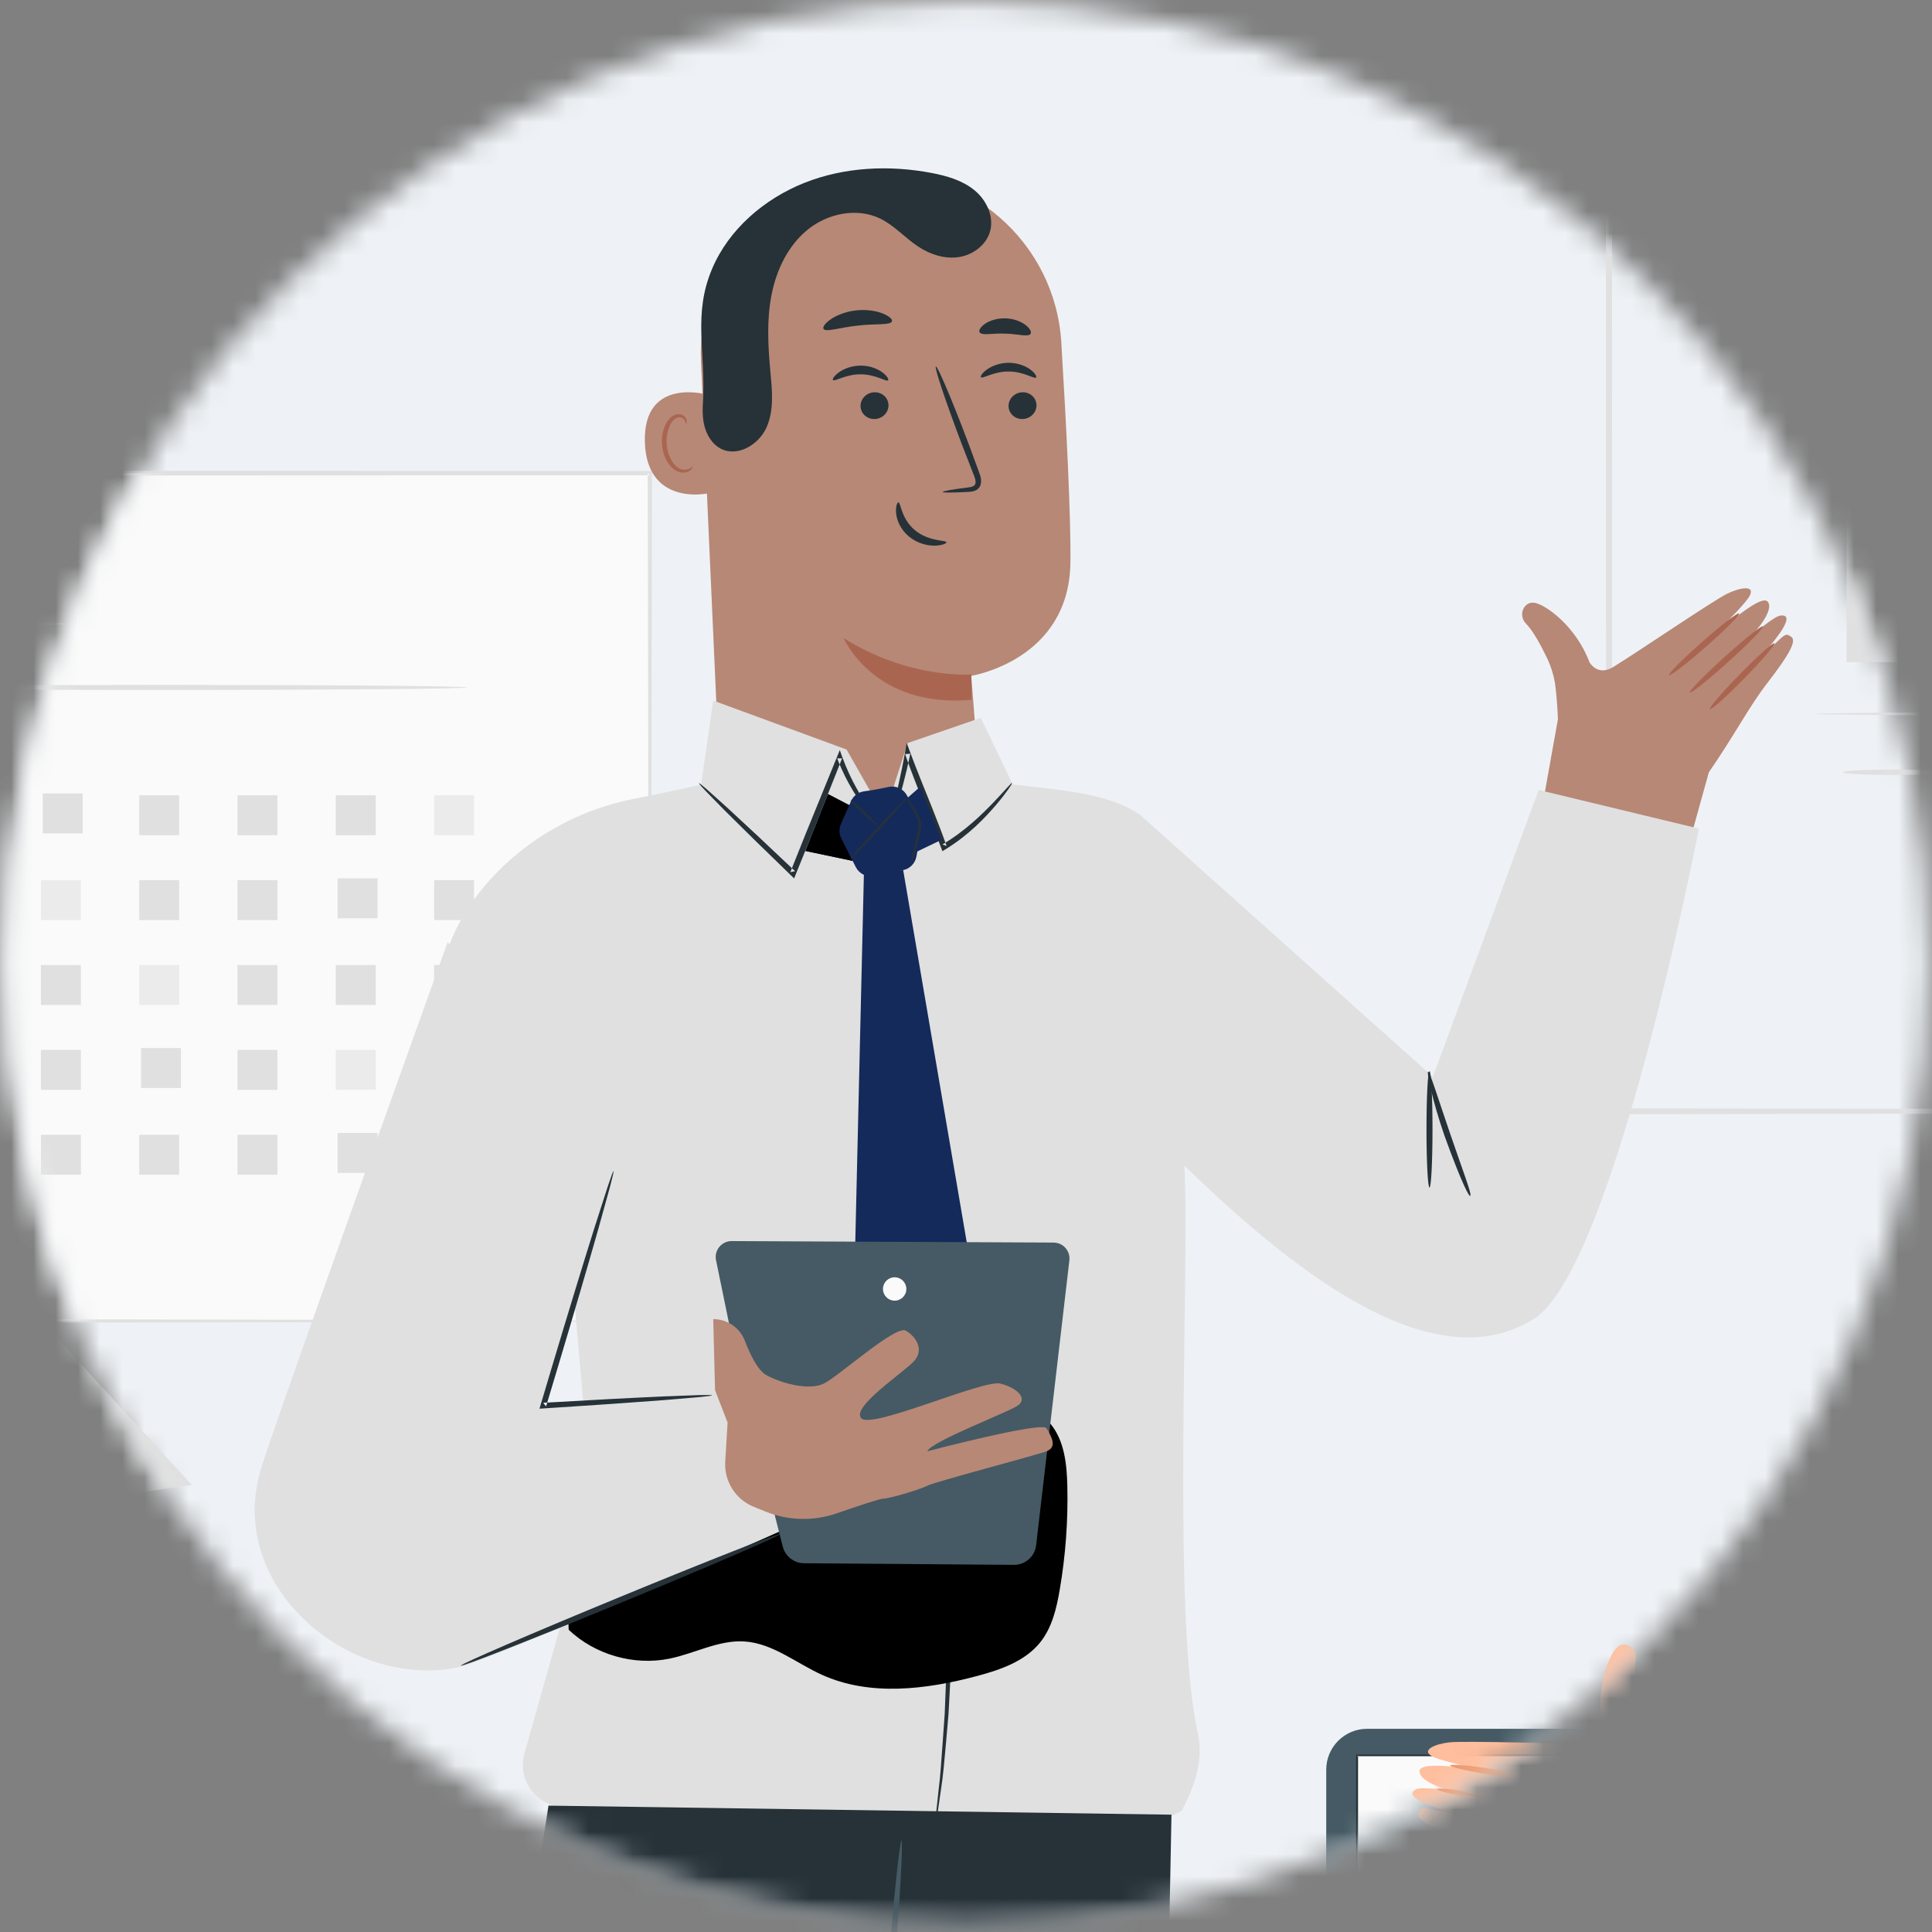 <?xml version="1.0" encoding="UTF-8"?> <svg xmlns="http://www.w3.org/2000/svg" xmlns:xlink="http://www.w3.org/1999/xlink" width="87" height="87" viewBox="0 0 87 87"><rect x="0" y="0" width="87" height="87" fill="#808080" stroke="none"/><defs><path id="prefix__a" d="M.25 43.357c0 23.924 19.394 43.319 43.318 43.319 23.925 0 43.32-19.395 43.32-43.32 0-23.924-19.395-43.318-43.32-43.318C19.644.038.25 19.432.25 43.357z"></path></defs><g fill="none" fill-rule="evenodd"><mask id="prefix__b" fill="#fff"><use xlink:href="#prefix__a"></use></mask><path fill="#EEF2F6" d="M-225.209 239.324L237.419 239.324 237.419 -78.19 -225.209 -78.19z" mask="url(#prefix__b)"></path><path fill="#FAFAFA" d="M-13.41 59.485L29.265 59.485 29.265 21.306 -13.41 21.306z" mask="url(#prefix__b)"></path><path fill="#E0E0E0" d="M29.265 59.485s-.008-.245-.01-.709l-.012-2.045-.025-7.75-.05-27.675.097.097-42.671.017h-.004l.114-.114-.014 38.179-.1-.1 30.866.05 8.705.027c1.005.005 1.777.01 2.305.011l.594.006c.134.002.205.006.205.006s-.063.004-.194.006l-.583.005-2.285.012-8.683.027-30.93.05h-.1v-.1l-.014-38.18v-.113H-13.406l42.67.017h.098v.097l-.05 27.736-.025 7.728c-.005.885-.01 1.563-.01 2.027-.005.458-.012.688-.012.688" mask="url(#prefix__b)"></path><path fill="#E0E0E0" d="M2.953 28.09c0 .062-2.246.113-5.016.113-2.772 0-5.017-.051-5.017-.114s2.245-.114 5.017-.114c2.77 0 5.016.051 5.016.114M21.035 30.956c0 .063-6.17.114-13.781.114-7.613 0-13.783-.05-13.783-.114 0-.063 6.17-.114 13.783-.114 7.61 0 13.781.051 13.781.114M1.926 37.528L3.724 37.528 3.724 35.73 1.926 35.73zM6.27 37.61L8.068 37.61 8.068 35.812 6.27 35.812zM10.695 37.61L12.493 37.61 12.493 35.812 10.695 35.812zM15.121 37.61L16.919 37.61 16.919 35.812 15.121 35.812z" mask="url(#prefix__b)"></path><path fill="#EBEBEB" d="M19.547 37.61L21.345 37.61 21.345 35.812 19.547 35.812zM1.844 41.432L3.642 41.432 3.642 39.634 1.844 39.634z" mask="url(#prefix__b)"></path><path fill="#E0E0E0" d="M6.27 41.432L8.068 41.432 8.068 39.634 6.27 39.634zM10.695 41.432L12.493 41.432 12.493 39.634 10.695 39.634zM15.202 41.351L17.001 41.351 17.001 39.553 15.202 39.553zM19.547 41.432L21.345 41.432 21.345 39.634 19.547 39.634zM1.844 45.254L3.642 45.254 3.642 43.456 1.844 43.456z" mask="url(#prefix__b)"></path><path fill="#EBEBEB" d="M6.27 45.254L8.068 45.254 8.068 43.456 6.27 43.456z" mask="url(#prefix__b)"></path><path fill="#E0E0E0" d="M10.695 45.254L12.493 45.254 12.493 43.456 10.695 43.456zM15.121 45.254L16.919 45.254 16.919 43.456 15.121 43.456zM19.547 45.254L21.345 45.254 21.345 43.456 19.547 43.456zM1.844 49.077L3.642 49.077 3.642 47.278 1.844 47.278zM6.352 48.995L8.15 48.995 8.15 47.196 6.352 47.196zM10.695 49.077L12.493 49.077 12.493 47.278 10.695 47.278z" mask="url(#prefix__b)"></path><path fill="#EBEBEB" d="M15.121 49.077L16.919 49.077 16.919 47.278 15.121 47.278z" mask="url(#prefix__b)"></path><path fill="#E0E0E0" d="M19.547 49.077L21.345 49.077 21.345 47.278 19.547 47.278zM1.844 52.899L3.642 52.899 3.642 51.1 1.844 51.1zM6.27 52.899L8.068 52.899 8.068 51.1 6.27 51.1zM10.695 52.899L12.493 52.899 12.493 51.1 10.695 51.1zM15.202 52.817L17.001 52.817 17.001 51.019 15.202 51.019zM19.547 52.899L21.345 52.899 21.345 51.1 19.547 51.1zM155.221 50.042s-.008-.417-.012-1.213l-.015-3.514-.03-13.34-.062-47.785.12.118-82.76.025h-.006l.143-.143-.015 65.852-.128-.128c24.576.025 45.251.048 59.788.064l16.936.034 4.489.016 1.156.006c.26.003.396.008.396.008s-.126.005-.381.008l-1.143.007-4.463.015-16.907.034-59.871.064h-.129v-.128c-.005-19.61-.01-42.078-.014-65.852v-.144h.15c30.642.01 59.118.017 82.758.024h.12v.12l-.062 47.86c-.014 5.74-.023 10.24-.03 13.313l-.015 3.492c-.004.787-.013 1.187-.013 1.187" mask="url(#prefix__b)"></path><path fill="#E0E0E0" d="M83.154 29.817L86.147 29.817 86.147-3.606 83.154-3.606zM145.147 32.145c0 .069-14.196.124-31.703.124-17.514 0-31.706-.055-31.706-.124 0-.067 14.192-.123 31.706-.123 17.507 0 31.703.056 31.703.123M87.424 34.776c0 .068-.995.123-2.221.123-1.227 0-2.221-.055-2.221-.123s.994-.123 2.22-.123c1.227 0 2.222.055 2.222.123M-5.531 52.929L-6.854 60.104-10.197 69.584 8.64 66.868 1.038 58.592-2.136 52.439zM3.14-14.73c.031.007-.137.501-.18 1.422-.046.914.1 2.28.897 3.733.374.734.86 1.508 1.24 2.424.385.911.546 2.021.317 3.124C5.194-2.93 4.628-1.83 3.72-1 2.82-.157 1.548.313.253.325-1.047.347-2.315-.1-3.265-.878c-.955-.783-1.546-1.88-1.787-2.972-.247-1.097-.148-2.207.222-3.135.368-.934.956-1.657 1.444-2.321.498-.662.929-1.272 1.18-1.872.263-.596.37-1.154.378-1.609.002-.925-.364-1.36-.32-1.372 0 0 .09.096.196.32.107.222.222.578.236 1.052.007.47-.087 1.052-.342 1.67-.246.626-.676 1.262-1.164 1.93-.48.674-1.047 1.395-1.386 2.289-.342.886-.43 1.944-.186 2.989.236 1.041.806 2.08 1.707 2.814C-2.19-.364-.985.06.249.038 1.482.026 2.68-.415 3.532-1.208c.86-.783 1.408-1.827 1.622-2.872.225-1.053.085-2.095-.279-2.983-.357-.893-.832-1.671-1.2-2.42-.789-1.491-.91-2.91-.827-3.831.036-.467.112-.823.174-1.06.062-.238.11-.358.118-.356" mask="url(#prefix__b)"></path><path fill="#B78876" d="M76.951 34.778c1.164-1.685 1.803-2.948 2.626-4.01 1.013-1.31 1.339-1.92 1.082-2.094-.343-.232-.2-.158-2.381 1.959 0 0 3.086-3.049 1.898-2.914-.526.06-3.115 2.568-3.115 2.568 2.265-1.824 2.83-2.87 2.536-3.198-.426-.474-3.546 2.594-3.546 2.594s2.426-2.293 2.725-2.827c.3-.533-.428-.4-1-.121-.64.314-4.1 2.675-5.136 3.304-.71.432-1.063-.217-1.063-.217-.62-1.643-1.98-2.593-2.47-2.677-.49-.084-.769.56-.381.948.314.315.677.996.928 1.519.207.43.345.89.396 1.362.06.55.09 1.017.105 1.414l-1.569 8.756 5.518 3.883 2.847-10.249z" mask="url(#prefix__b)"></path><path fill="#AA6550" d="M76.994 31.937c.053.056.748-.565 1.555-1.388.807-.824 1.414-1.532 1.357-1.583-.057-.05-.753.571-1.554 1.39-.801.817-1.41 1.525-1.358 1.581M76.093 31.185c.051.057.83-.563 1.74-1.386s1.605-1.535 1.554-1.591c-.051-.057-.83.563-1.74 1.386-.909.823-1.605 1.535-1.554 1.591M75.162 30.4c.05.057.797-.518 1.668-1.284.87-.767 1.535-1.435 1.485-1.493-.05-.057-.798.518-1.668 1.285-.87.767-1.536 1.435-1.485 1.492" mask="url(#prefix__b)"></path><path fill="#B78876" d="M39.053 7.823c4.528-.353 8.467 3.072 8.74 7.605.228 3.772.434 7.852.409 9.908-.055 4.41-4.467 5.097-4.467 5.097s.632 7.664.566 8.902l-11.674.536-1.06-23.584c-.195-4.379 3.116-8.124 7.486-8.464" mask="url(#prefix__b)"></path><path fill="#AA6550" d="M43.742 30.37s-2.788.227-5.751-1.635c0 0 1.359 3.175 5.761 2.778l-.01-1.143z" mask="url(#prefix__b)"></path><path fill="#B78876" d="M31.974 17.803c-.075-.033-3.031-.896-2.935 2.12.097 3.016 3.105 2.297 3.108 2.21.002-.086-.173-4.33-.173-4.33" mask="url(#prefix__b)"></path><path fill="#AA6550" d="M31.189 21.02c-.014-.01-.052.038-.14.082-.084.043-.233.075-.392.02-.322-.106-.606-.603-.638-1.146-.017-.275.033-.538.123-.757.085-.225.222-.383.382-.416.158-.043.275.05.314.134.043.082.026.144.042.148.01.007.064-.053.036-.176-.015-.06-.053-.13-.125-.185-.074-.057-.182-.084-.293-.068-.232.024-.435.244-.535.485-.111.242-.173.538-.155.847.04.607.369 1.165.809 1.277.214.05.389-.02.477-.095.092-.077.106-.145.095-.15" mask="url(#prefix__b)"></path><path fill="#263238" d="M46.674 18.233c.011.333-.26.617-.608.636-.346.018-.638-.235-.649-.568-.012-.333.26-.617.606-.636.348-.019.639.236.65.568M46.656 17c-.078.082-.555-.271-1.233-.27-.677-.008-1.175.341-1.248.258-.036-.037.043-.185.26-.343.213-.157.577-.31.999-.308.422.003.777.158.982.317.208.16.279.309.24.346M40.01 18.233c.011.333-.26.617-.608.636-.346.018-.638-.235-.65-.568-.012-.333.26-.617.607-.636.347-.019.639.236.65.568M39.992 17.126c-.078.082-.556-.27-1.233-.27-.677-.007-1.175.342-1.249.258-.036-.036.043-.184.26-.342.214-.158.578-.31 1-.308.422.002.777.158.982.317.207.16.278.309.24.345M42.452 22.154c-.002-.038.419-.112 1.102-.199.173-.018.337-.052.366-.17.04-.125-.032-.312-.116-.513l-.512-1.319c-.71-1.876-1.225-3.42-1.149-3.448.075-.028.713 1.47 1.424 3.348l.49 1.326c.066.197.179.42.09.68-.046.128-.173.223-.284.252-.111.034-.208.036-.294.041-.688.037-1.114.04-1.117.002M40.457 22.623c.11-.006.112.73.742 1.251.628.525 1.413.442 1.42.545.01.046-.176.142-.507.152-.325.011-.799-.093-1.184-.413-.385-.32-.55-.747-.575-1.05-.028-.308.054-.49.104-.485M40.167 14.47c-.067.184-.744.096-1.539.192-.797.08-1.439.313-1.544.147-.047-.078.065-.252.324-.43.257-.179.667-.348 1.145-.402.478-.051.914.024 1.204.142.292.118.44.263.41.35M46.407 15.037c-.12.154-.586-.006-1.148-.013-.561-.027-1.037.103-1.147-.058-.048-.078.027-.232.235-.378.205-.145.548-.264.933-.252.386.012.721.152.916.31.199.157.264.316.21.391" mask="url(#prefix__b)"></path><path fill="#263238" d="M31.684 17.728c-.039.461-.078.93.02 1.384.099.453.356.894.771 1.101.758.378 1.709-.202 2.048-.977.34-.776.246-1.662.167-2.506-.105-1.15-.169-2.318.053-3.451.22-1.134.752-2.241 1.656-2.96.904-.72 2.213-.979 3.25-.47.638.316 1.12.877 1.717 1.267.537.351 1.189.559 1.823.459.633-.1 1.228-.546 1.397-1.164.183-.675-.17-1.41-.712-1.85-.543-.442-1.24-.642-1.927-.773-1.906-.362-3.922-.27-5.724.446-1.802.718-3.396 2.08-4.154 3.865-.877 2.064-.285 3.701-.413 5.993" mask="url(#prefix__b)"></path><path fill="#E0E0E0" d="M76.503 37.312l-7.216-1.74-4.762 12.918-13.16-11.774c-1.401-1.025-3.815-1.153-5.651-1.38l-.139-.017c-.713-.084-1.062-.187-1.49-.239-3.172 2.386-8.6 2.538-11.716.078 0 0-2.362.534-3.773.804-4.444.851-7.642 4.088-8.53 7.076l5.561 12.829 1.067 12.187-3.08 10.91c-.314 1.114.435 2.247 1.583 2.393l27.556.42.451-.223c.58-1.069 1.01-2.306.74-3.492-1.191-5.22-.36-20.791-.61-25.571 5.404 5.251 11.368 9.609 15.726 6.91 3.623-2.243 7.443-22.09 7.443-22.09" mask="url(#prefix__b)"></path><path fill="#142A5B" d="M32.576 34.853L32.576 34.853 32.577 34.853z" mask="url(#prefix__b)"></path><path fill="#E0E0E0" d="M31.478 35.957L32.117 31.547 38.123 33.752 39.818 36.739 40.872 33.461 44.166 32.326 45.575 35.257 43.158 38.678 38.622 39.595z" mask="url(#prefix__b)"></path><path fill="#263238" d="M39.923 37.422c-.009.01-.088-.053-.224-.18-.136-.129-.328-.327-.55-.596-.446-.536-1.02-1.373-1.45-2.498l.22.003-1.387 3.497-.699 1.726-.073.181-.14-.135c-1.212-1.172-2.258-2.197-2.997-2.936l-.857-.876c-.197-.208-.299-.327-.288-.338.011-.012.134.085.35.273l.912.819c.77.705 1.84 1.707 3.063 2.868l-.214.046.692-1.73c.514-1.264.998-2.452 1.42-3.483l.116-.286.103.289c.397 1.104.93 1.942 1.337 2.495.41.554.687.84.666.861M45.575 35.258c.02.016-.218.392-.705.97-.49.571-1.227 1.365-2.3 2.022l-.132.081-.055-.148c-.197-.535-.423-1.114-.664-1.713-.36-.899-.7-1.754-.962-2.512l.234-.02c-.199.995-.443 1.81-.59 2.384-.154.574-.237.909-.264.903-.025-.004.01-.349.122-.935.109-.589.319-1.41.493-2.397l.078-.439.155.42c.278.75.624 1.595.986 2.495.241.6.464 1.185.655 1.726l-.187-.067c1.042-.617 1.794-1.372 2.311-1.907.515-.542.798-.884.825-.863M42.101 82.321c-.01-.001.002-.16.031-.46l.14-1.312c.075-.567.117-1.267.177-2.078l.092-1.299.058-1.459c.093-2.044.09-4.484.04-7.19-.07-2.706-.219-5.679-.431-8.796-.451-6.236-1.065-11.864-1.529-15.936l-.55-4.82-.142-1.313c-.03-.3-.04-.458-.031-.46.01-.001.039.155.085.453l.191 1.306c.16 1.135.384 2.778.638 4.812.512 4.067 1.156 9.696 1.608 15.939.213 3.121.355 6.1.41 8.81.037 2.711.02 5.155-.097 7.204l-.078 1.46-.113 1.301c-.074.812-.131 1.511-.223 2.078l-.19 1.308c-.048.298-.076.454-.086.452M64.372 53.476c-.075 0-.136-1.172-.136-2.618s.06-2.619.136-2.619c.075 0 .135 1.173.135 2.619 0 1.446-.06 2.618-.135 2.618" mask="url(#prefix__b)"></path><path fill="#263238" d="M66.21 53.81c.02.245-.366-.454-1.175-2.7-.53-1.54-.797-2.836-.727-2.853.075-.02.459 1.236.984 2.765.521 1.53.989 2.757.917 2.788" mask="url(#prefix__b)"></path><path fill="#142A5B" d="M37.287 35.759L38.65 36.47 38.396 38.767 36.27 38.32z" mask="url(#prefix__b)"></path><path fill="#000" d="M37.287 35.759L38.65 36.47 38.396 38.767 36.27 38.32z" mask="url(#prefix__b)"></path><path fill="#142A5B" d="M40.413 36.328L41.445 35.42 42.388 37.822 41.036 38.471zM38.903 39.325L38.267 66.476 42.856 71.013 45.078 64.986 40.671 39.181z" mask="url(#prefix__b)"></path><path fill="#142A5B" d="M38.934 35.63c.312-.035.745-.12 1.085-.194.327-.07.66.085.82.379l.578 1.068c.084.154.111.332.078.503l-.232 1.2c-.06.3-.293.535-.592.595l-1.31.266c-.333.067-.669-.097-.823-.399l-.655-1.293c-.102-.201-.108-.438-.017-.645l.456-1.034c.11-.248.343-.414.612-.446" mask="url(#prefix__b)"></path><path fill="#263238" d="M40.84 35.92c.01.01-.124.175-.35.434-.225.258-.542.61-.897.994-.354.384-.68.728-.92.973-.24.246-.394.393-.406.383-.011-.01.122-.174.348-.433.225-.258.543-.611.899-.996s.682-.73.922-.975.393-.392.404-.38M39.498 37.17c-.02.022-.304-.217-.632-.532-.329-.315-.578-.588-.557-.61.02-.021.304.217.632.533.328.315.578.588.557.61M41.032 38.907c-.034-.006.133-.713.325-1.566.079-.431-.2-.767-.329-1.02-.146-.257-.172-.447-.158-.448.016-.004.065.168.225.408.075.122.178.262.266.44.09.174.144.408.103.636-.089.444-.205.82-.281 1.103-.08.28-.137.45-.151.447M52.753 81.716l-1.925 99.678c-.014.67-.564 1.205-1.234 1.2l-11.612-.103c-.68-.006-1.226-.567-1.211-1.248L38.57 95.45l-15.102 85.158c-.19 1.074-1.143 1.845-2.234 1.808l-9.738-.337c-1.314-.045-2.293-1.229-2.09-2.527l15.293-98.243 28.054.408z" mask="url(#prefix__b)"></path><path fill="#455A64" d="M40.595 82.893c.04.004.022.662-.037 1.725-.06 1.063-.161 2.529-.292 4.147-.07.81-.116 1.577-.215 2.285-.101.706-.307 1.343-.615 1.8-.304.461-.667.744-.942.876-.275.136-.449.149-.452.135-.032-.043.685-.206 1.221-1.117.267-.442.442-1.043.527-1.73.082-.687.12-1.465.19-2.272.13-1.618.264-3.082.376-4.14.11-1.058.2-1.712.239-1.709" mask="url(#prefix__b)"></path><path fill="#000" d="M25.61 73.392c1.185 1.122 2.93 1.623 4.53 1.3 1.14-.23 2.224-.851 3.386-.775 1.272.083 2.322.973 3.483 1.5 2.167.981 4.695.667 6.994.054 1.056-.281 2.16-.664 2.842-1.518.53-.664.732-1.526.875-2.362.265-1.544.38-3.115.343-4.68-.023-.983-.132-2.032-.755-2.791-.509-.62-1.302-.955-2.096-1.058-.796-.103-1.602.003-2.393.133-6.265 1.032-12.27 3.607-17.335 7.435" mask="url(#prefix__b)"></path><path fill="#E0E0E0" d="M36.785 68.218s-14.58 6.521-16.064 6.847c-4.922 1.08-10.55-3.57-8.987-8.87.582-1.971 8.427-23.776 8.427-23.776l7.466 10.318-3.159 10.56 8.27-.55 4.047 5.471z" mask="url(#prefix__b)"></path><path fill="#263238" d="M32.065 62.833c0 .015-.203.043-.576.08-.42.035-.953.08-1.596.136-1.357.105-3.255.236-5.417.374l-.182.011.052-.175.487-1.634c.737-2.465 1.419-4.692 1.924-6.3l.612-1.901c.15-.447.24-.693.257-.688.018.006-.04.26-.16.716-.14.501-.319 1.148-.533 1.925-.461 1.621-1.115 3.857-1.853 6.322l-.49 1.633-.13-.163c2.163-.126 4.063-.227 5.423-.287.645-.023 1.18-.043 1.6-.06.376-.008.581-.005.582.01M35.157 69.069c.027.066-3.174 1.448-7.149 3.086-3.976 1.638-7.22 2.914-7.247 2.847-.027-.066 3.173-1.448 7.149-3.086 3.975-1.639 7.219-2.913 7.247-2.847" mask="url(#prefix__b)"></path><path fill="#455A64" d="M33.395 62.35l-1.151-5.6c-.092-.447.25-.866.708-.863l14.491.067c.43.002.761.376.712.803l-1.497 12.827c-.059.507-.49.887-1 .883l-9.451-.073c-.454-.003-.849-.313-.96-.754l-1.852-7.29z" mask="url(#prefix__b)"></path><path fill="#B78876" d="M32.117 59.401c.63 0 1.197.384 1.424.972.237.619.584 1.34.97 1.551.711.388 1.94.698 2.587.381.647-.317 3.235-2.645 3.687-2.386.453.258.842.84.389 1.358-.453.518-2.847 2.07-2.393 2.587.452.518 5.498-1.76 6.274-1.559.776.202 1.229.678.776.99-.453.311-3.882 1.605-4.075 2.058 0 0 5.174-1.36 5.369-1.035.194.323.517.84 0 1.035-.518.194-4.981 1.358-5.37 1.552-.387.194-1.725.582-1.994.582-.141 0-1.155.34-2.084.661-1.049.363-2.192.332-3.22-.086l-.523-.213c-.816-.333-1.328-1.147-1.276-2.026l.106-1.764-.565-1.457-.082-3.2z" mask="url(#prefix__b)"></path><path fill="#FAFAFA" d="M40.814 58.043c0 .291-.236.527-.527.527-.29 0-.526-.236-.526-.527 0-.29.236-.526.526-.526.29 0 .527.236.527.526" mask="url(#prefix__b)"></path><path fill="#455A64" d="M91.152 103.015h-29.59c-1.016 0-1.84-.824-1.84-1.84V79.69c0-1.017.824-1.84 1.84-1.84h29.59c1.016 0 1.84.823 1.84 1.84v21.484c0 1.016-.824 1.84-1.84 1.84" mask="url(#prefix__b)"></path><path fill="#FAFAFA" d="M61.11 101.457L91.603 101.457 91.603 79.048 61.11 79.048z" mask="url(#prefix__b)"></path><path fill="#263238" d="M91.603 101.457l-.004-.413-.004-1.197-.01-4.544-.019-16.255.037.031-30.49.006h-.003l.045-.037-.005 22.41-.04-.034 22.057.017 6.222.008 1.646.004.423.002c.096 0 .145.002.145.002l-.14.002-.42.002-1.638.004-6.213.008-22.082.018h-.039v-.034l-.005-22.41v-.037h.047l30.49.006h.037v.032l-.019 16.275-.01 4.537-.004 1.191c0 .27-.004.406-.004.406" mask="url(#prefix__b)"></path><path fill="#E0E0E0" d="M87.04 85.08l-.104.003-.308.003-1.19.006-4.425.011-15.033.013.036-.037.001 5.096-.001 5.25-.036-.036 14.928.012 4.391.012 1.18.005.305.004c.068 0 .104.004.104.004l-.104.003-.305.003-1.18.006-4.39.011-14.93.013h-.036v-.036-5.251-5.132h.037c6.003.004 11.267.01 15.033.012l4.425.012 1.19.006c.134 0 .237.002.308.003l.104.003" mask="url(#prefix__b)"></path><path fill="#E0E0E0" d="M70.15 95.583c-.02 0-.037-2.352-.037-5.252 0-2.901.016-5.252.037-5.252.02 0 .037 2.35.037 5.252 0 2.9-.016 5.252-.037 5.252M74.372 95.583c-.02 0-.037-2.352-.037-5.252 0-2.901.017-5.252.037-5.252.021 0 .038 2.35.038 5.252 0 2.9-.017 5.252-.038 5.252M78.595 95.583c-.02 0-.037-2.352-.037-5.252 0-2.901.016-5.252.037-5.252.02 0 .037 2.35.037 5.252 0 2.9-.016 5.252-.037 5.252M82.817 95.583c-.02 0-.037-2.352-.037-5.252 0-2.901.017-5.252.037-5.252.021 0 .038 2.35.038 5.252 0 2.9-.017 5.252-.038 5.252M65.384 85.423c0 .02-.147.037-.328.037-.182 0-.328-.017-.328-.037 0-.021.146-.038.328-.038.181 0 .328.017.328.038" mask="url(#prefix__b)"></path><path fill="#142A5B" d="M65.87 81.924L71.92 81.924 71.92 81.495 65.87 81.495z" mask="url(#prefix__b)"></path><path fill="#263238" d="M82.726 82.748c0 .02-3.783.038-8.448.038-4.667 0-8.45-.018-8.45-.038s3.783-.037 8.45-.037c4.665 0 8.448.016 8.448.037" mask="url(#prefix__b)"></path><path fill="#FFBE9D" d="M70.271 84.818c-1.883-.803-3.099-1.53-4.361-1.988-1.556-.567-2.158-.908-2.033-1.193.166-.38.085-.24 3.059.385 0 0-4.237-.93-3.161-1.45.476-.23 4.005.507 4.005.507-2.889-.333-3.925-.915-3.852-1.348.107-.63 4.383.299 4.383.299s-3.275-.644-3.813-.935c-.538-.292.148-.569.78-.636.71-.077 4.896.07 6.107.05.833-.014.784-.75.784-.75-.354-1.722.289-3.251.658-3.584.37-.332.948.063.828.6-.096.433-.04 1.202.027 1.778.055.475.185.937.393 1.364.242.496.466.907.666 1.25l6.002 6.565-2.591 6.23-7.88-7.144z" mask="url(#prefix__b)"></path><path fill="#EB996E" d="M68.718 82.44c-.014.074-.935-.08-2.056-.345-1.122-.265-2.013-.54-1.993-.613.022-.073.942.08 2.057.344 1.113.263 2.005.538 1.992.613M69.078 81.322c-.013.075-1.003-.034-2.21-.243-1.209-.21-2.177-.44-2.164-.516.012-.075 1.002.034 2.21.243 1.209.21 2.177.44 2.164.516M69.446 80.16c-.011.076-.95-.011-2.096-.194-1.146-.184-2.064-.394-2.052-.469.012-.075.95.012 2.096.195 1.145.183 2.064.393 2.052.469" mask="url(#prefix__b)"></path><path fill="#142A5B" d="M76.651 80.784c.529-.073 17.965 13.518 17.965 13.518l-11.128 4.434-11.283-11.193s-.711-6.048 4.446-6.76" mask="url(#prefix__b)"></path><path fill="#142A5B" d="M133.036 75.448c-2.905-4.214-7.85-5.67-9.564-6.062-.365-.083-.737-.122-1.111-.122h-14.835c-2.682 0-5.275 1.01-7.21 2.866-1.624 1.558-3.616 3.894-5.7 7.34l-7.47 10.385-4.594 7.703.936 1.177c2.199 2.767 6.024 3.843 9.226 2.349 1.515-.707 2.622-2.025 3.65-3.538 1.877-2.755 3.835-5.736 5.132-8.012l7.49 21.414-4.007 2.547 16.882 6.823 17.579-7.517-4.854-17.298.002.008s7.698.748 8.41-2.276c.71-3.024-6.404-12.63-9.962-17.787" mask="url(#prefix__b)"></path><path fill="#455A64" d="M83.394 133.608c.063-.626 0-3.754 0-3.754l31.035.582c2.367.044 4.408-1.657 4.79-3.993l6.187-37.793c.35-2.136 2.196-3.705 4.362-3.705l-6.749 42.549c-.559 3.522-3.596 6.114-7.162 6.114H83.394z" mask="url(#prefix__b)"></path></g></svg> 
